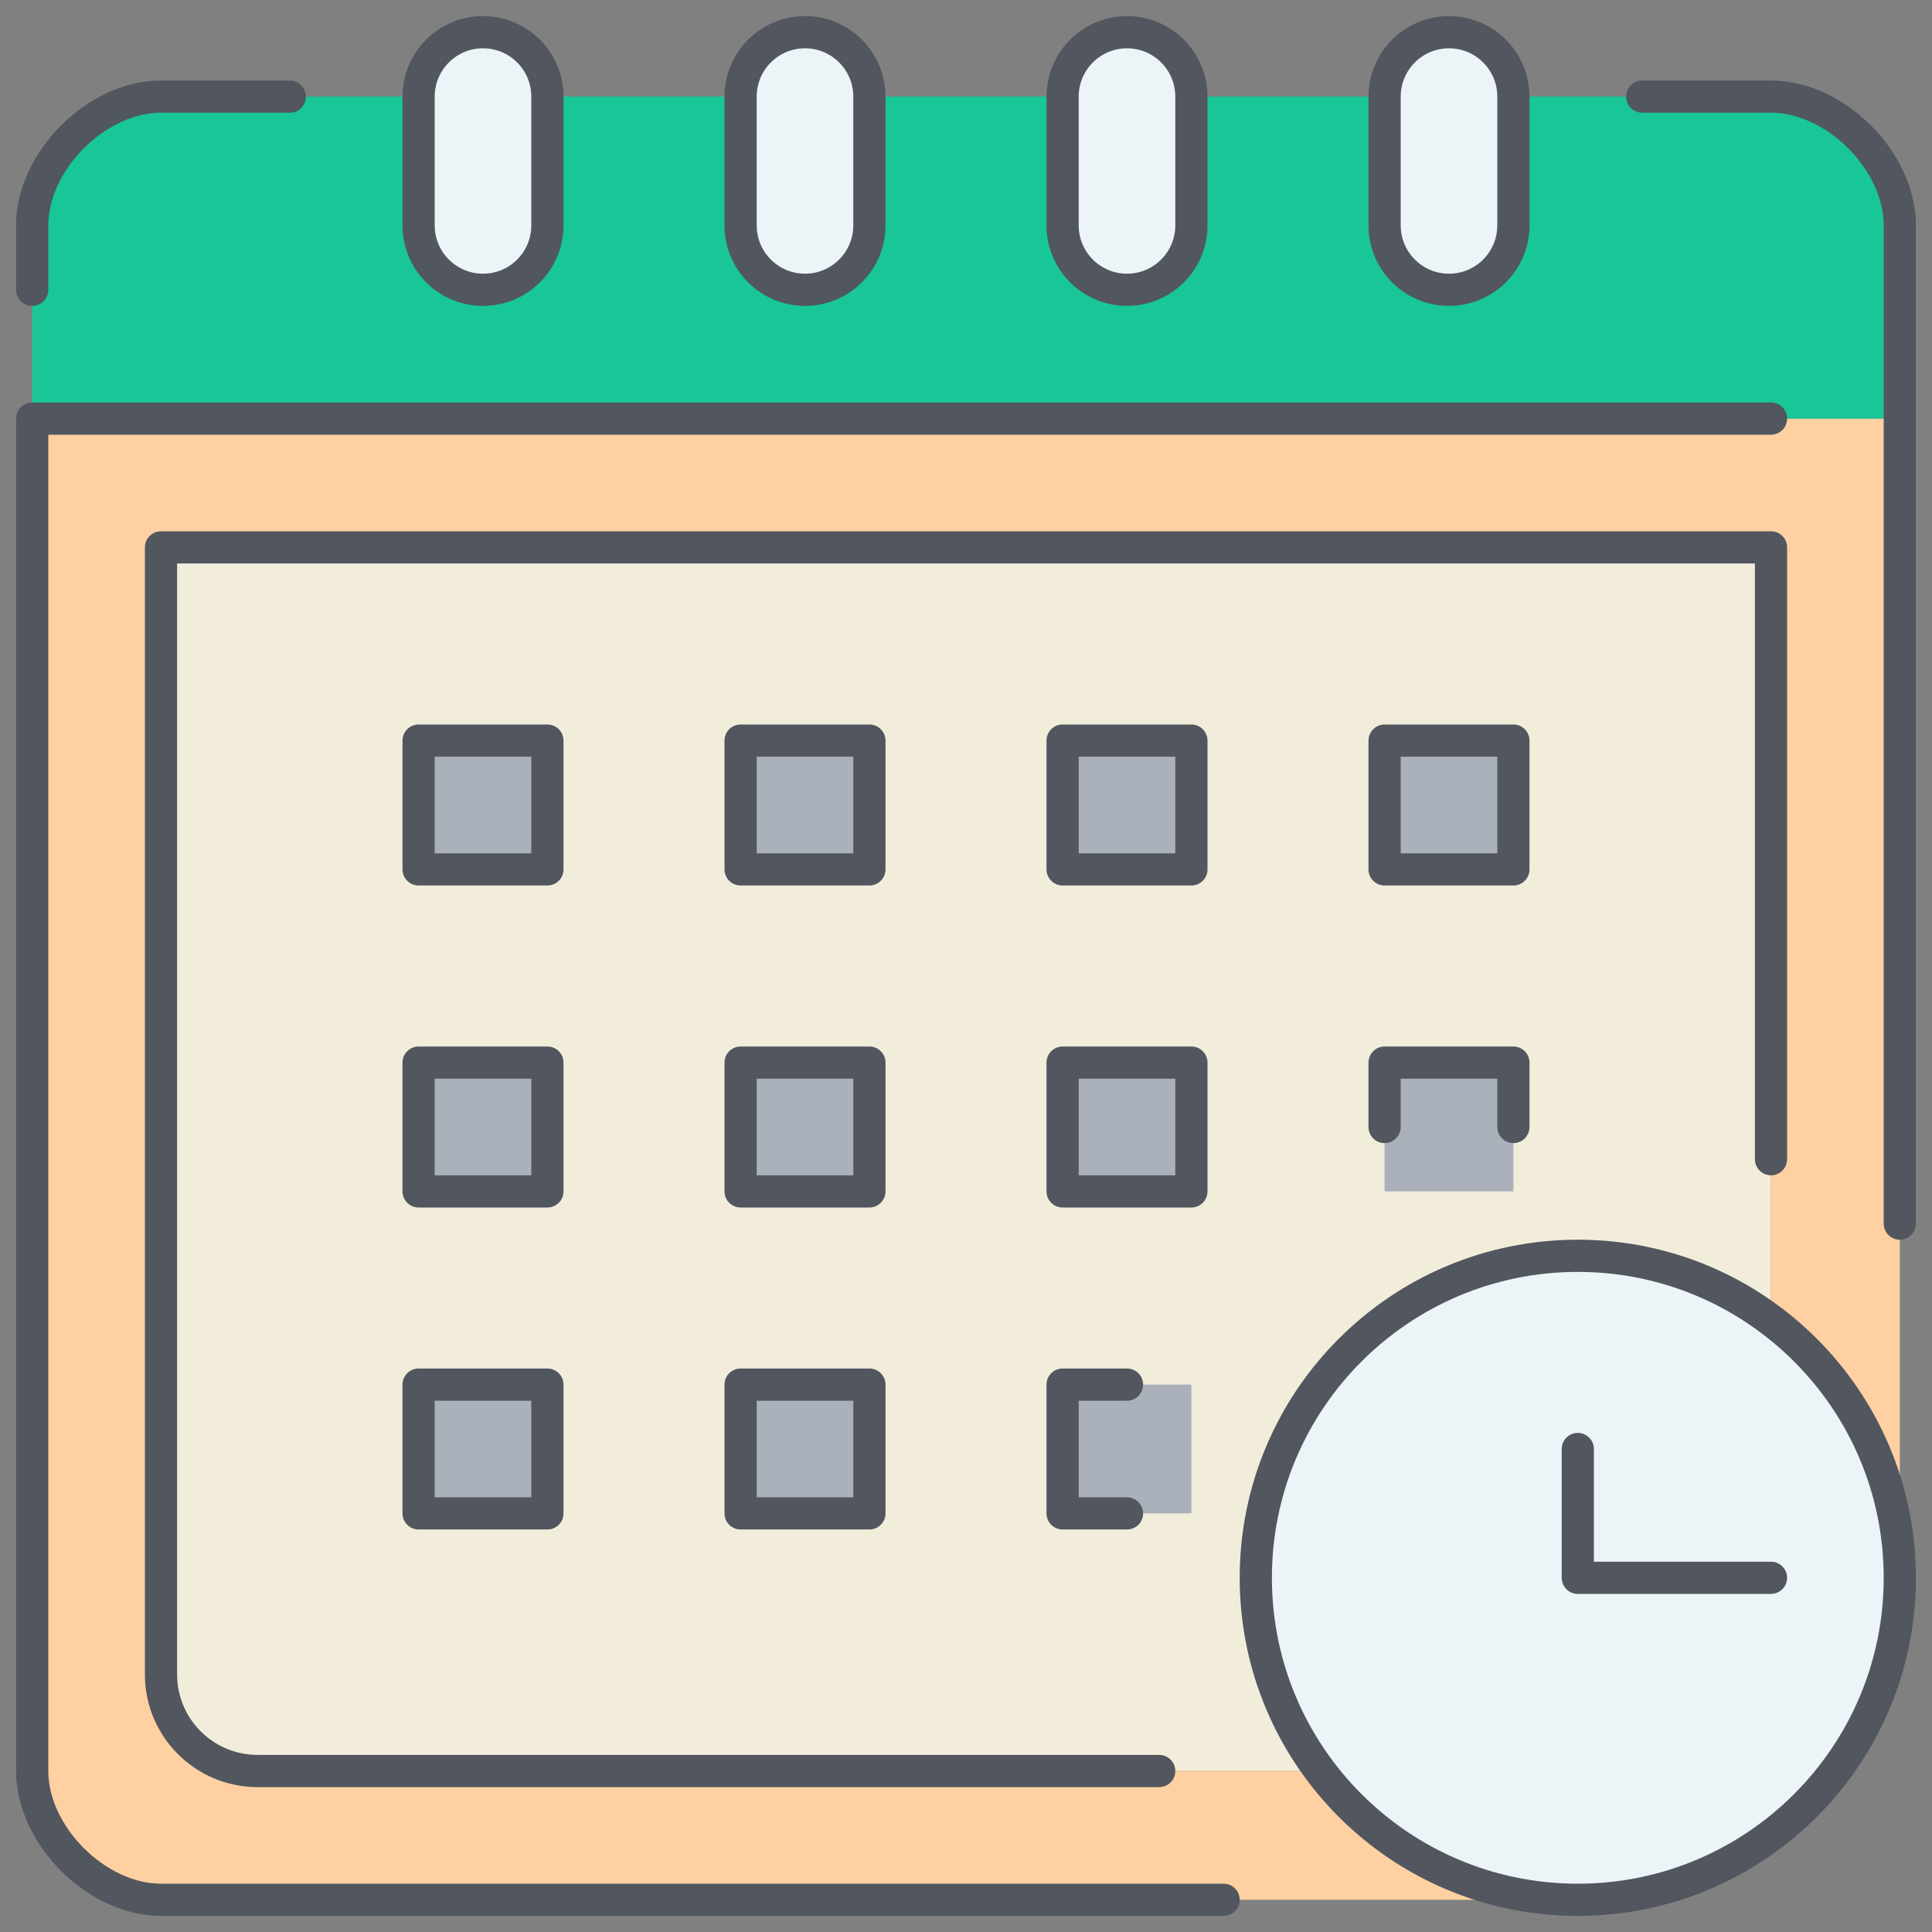 <?xml version="1.0" encoding="UTF-8" standalone="no"?>
<svg width="60px" height="60px" viewBox="0 0 60 60" version="1.1" xmlns="http://www.w3.org/2000/svg" xmlns:xlink="http://www.w3.org/1999/xlink">
    <rect x="0" y="0" width="60" height="60" fill="#808080" stroke="none"/>
    <!-- Generator: Sketch 39.1 (31720) - http://www.bohemiancoding.com/sketch -->
    <title>calendar</title>
    <desc>Created with Sketch.</desc>
    <defs></defs>
    <g id="Office" stroke="none" stroke-width="1" fill="none" fill-rule="evenodd">
        <g id="canvas" transform="translate(-181, -180)" fill-opacity="0" fill="#FFFFFF">
            <rect x="0" y="0" width="660" height="660"></rect>
        </g>
        <g id="calendar">
            <g id="fill" transform="translate(1, 1)">
                <path d="M48,38 C42.48,38 38,42.48 38,48 C38,50.25 38.75,52.33 40,54 L7,54 C5.34,54 4,52.66 4,51 L4,16 L54,16 L54,40 C52.33,38.75 50.25,38 48,38 L48,38 Z" id="Fill-7" fill="#F2EDDA"></path>
                <path d="M32,26 L36,26 L36,22 L32,22 L32,26 Z M12,46 L16,46 L16,42 L12,42 L12,46 Z M12,36 L16,36 L16,32 L12,32 L12,36 Z M12,26 L16,26 L16,22 L12,22 L12,26 Z M32,46 L36,46 L36,42 L32,42 L32,46 Z M32,36 L36,36 L36,32 L32,32 L32,36 Z M42,36 L46,36 L46,32 L42,32 L42,36 Z M42,26 L46,26 L46,22 L42,22 L42,26 Z M22,46 L26,46 L26,42 L22,42 L22,46 Z M22,36 L26,36 L26,32 L22,32 L22,36 Z M22,26 L26,26 L26,22 L22,22 L22,26 Z" id="Combined-Shape" fill="#AAB1BA"></path>
                <path d="M16,2 L16,6 C16,7.1 15.1,8 14,8 C13.45,8 12.95,7.78 12.59,7.41 C12.22,7.05 12,6.55 12,6 L12,2 C12,0.9 12.9,0 14,0 C14.55,0 15.05,0.22 15.41,0.59 C15.78,0.95 16,1.45 16,2 Z M46,2 L46,6 C46,7.1 45.1,8 44,8 C43.45,8 42.95,7.78 42.59,7.41 C42.22,7.05 42,6.55 42,6 L42,2 C42,0.9 42.9,0 44,0 C44.55,0 45.05,0.22 45.41,0.59 C45.78,0.95 46,1.45 46,2 Z M36,2 L36,6 C36,7.1 35.1,8 34,8 C33.45,8 32.95,7.78 32.59,7.41 C32.22,7.05 32,6.55 32,6 L32,2 C32,0.9 32.9,0 34,0 C34.55,0 35.05,0.22 35.41,0.59 C35.78,0.95 36,1.45 36,2 Z M26,2 L26,6 C26,7.1 25.1,8 24,8 C23.45,8 22.95,7.78 22.59,7.41 C22.22,7.05 22,6.55 22,6 L22,2 C22,0.9 22.9,0 24,0 C24.55,0 25.05,0.22 25.41,0.59 C25.78,0.95 26,1.45 26,2 Z" id="Combined-Shape" fill="#ECF4F7"></path>
                <path d="M58,12 L58,48 C58,44.73 56.43,41.83 54,40 L54,16 L4,16 L4,51 C4,52.66 5.34,54 7,54 L40,54 C41.83,56.43 44.73,58 48,58 L4,58 C2,58 0,56 0,54 L0,12 L58,12 Z" id="Fill-11" fill="#FFD0A1"></path>
                <path d="M58,6 L58,12 L0,12 L0,6 C0,4 2,2 4,2 L12,2 L12,6 C12,6.55 12.22,7.05 12.59,7.41 C12.95,7.78 13.45,8 14,8 C15.1,8 16,7.1 16,6 L16,2 L22,2 L22,6 C22,6.55 22.22,7.05 22.59,7.41 C22.95,7.78 23.45,8 24,8 C25.1,8 26,7.1 26,6 L26,2 L32,2 L32,6 C32,6.55 32.22,7.05 32.59,7.41 C32.95,7.78 33.45,8 34,8 C35.1,8 36,7.1 36,6 L36,2 L42,2 L42,6 C42,6.55 42.22,7.05 42.59,7.41 C42.95,7.78 43.45,8 44,8 C45.1,8 46,7.1 46,6 L46,2 L54,2 C56,2 58,4 58,6" id="Fill-12" fill="#18C698"></path>
                <path d="M54,40 C56.43,41.83 58,44.73 58,48 C58,53.52 53.52,58 48,58 C44.73,58 41.83,56.43 40,54 C38.75,52.33 38,50.25 38,48 C38,42.48 42.48,38 48,38 C50.25,38 52.33,38.75 54,40" id="Fill-21" fill="#ECF4F7"></path>
            </g>
            <path d="M35,43 L33,43 L33,47 L35,47 M49,45 L49,49 L55,49 M59,49 C59,43.478 54.521,39 49,39 C43.479,39 39,43.478 39,49 C39,54.522 43.479,59 49,59 C54.521,59 59,54.522 59,49 L59,49 L59,49 L59,49 L59,49 L59,49 L59,49 L59,49 L59,49 Z M43,27 L47,27 L47,23 L43,23 L43,27 L43,27 L43,27 L43,27 L43,27 L43,27 L43,27 L43,27 Z M23,47 L27,47 L27,43 L23,43 L23,47 L23,47 L23,47 L23,47 L23,47 L23,47 L23,47 L23,47 Z M13,47 L17,47 L17,43 L13,43 L13,47 L13,47 L13,47 L13,47 L13,47 L13,47 L13,47 L13,47 Z M33,27 L37,27 L37,23 L33,23 L33,27 L33,27 L33,27 L33,27 L33,27 L33,27 L33,27 L33,27 Z M47,35 L47,33 L43,33 L43,35 M33,37 L37,37 L37,33 L33,33 L33,37 L33,37 L33,37 L33,37 L33,37 L33,37 L33,37 L33,37 Z M23,37 L27,37 L27,33 L23,33 L23,37 L23,37 L23,37 L23,37 L23,37 L23,37 L23,37 L23,37 Z M23,27 L27,27 L27,23 L23,23 L23,27 L23,27 L23,27 L23,27 L23,27 L23,27 L23,27 L23,27 Z M13,37 L17,37 L17,33 L13,33 L13,37 L13,37 L13,37 L13,37 L13,37 L13,37 L13,37 L13,37 Z M13,27 L17,27 L17,23 L13,23 L13,27 L13,27 L13,27 L13,27 L13,27 L13,27 L13,27 L13,27 Z M47,3 C47,1.896 46.104,1 45,1 C43.896,1 43,1.896 43,3 L43,7 C43,8.104 43.896,9 45,9 C46.104,9 47,8.104 47,7 L47,3 L47,3 L47,3 L47,3 L47,3 L47,3 L47,3 L47,3 L47,3 Z M37,3 C37,1.896 36.104,1 35,1 C33.896,1 33,1.896 33,3 L33,7 C33,8.104 33.896,9 35,9 C36.104,9 37,8.104 37,7 L37,3 L37,3 L37,3 L37,3 L37,3 L37,3 L37,3 L37,3 L37,3 Z M27,3 C27,1.896 26.104,1 25,1 C23.896,1 23,1.896 23,3 L23,7 C23,8.104 23.896,9 25,9 C26.104,9 27,8.104 27,7 L27,3 L27,3 L27,3 L27,3 L27,3 L27,3 L27,3 L27,3 L27,3 Z M17,3 C17,1.896 16.104,1 15,1 C13.896,1 13,1.896 13,3 L13,7 C13,8.104 13.896,9 15,9 C16.104,9 17,8.104 17,7 L17,3 L17,3 L17,3 L17,3 L17,3 L17,3 L17,3 L17,3 L17,3 Z M55,36 L55,17 L5,17 L5,52 C5,53.657 6.343,55 8,55 L36,55 M55,13 L1,13 L1,55 C1,57 3,59 5,59 L38,59 M59,38 L59,7 C59,5 57,3 55,3 L51,3 M1,9 L1,7 C1,5 3,3 5,3 L9,3" id="stroke" stroke="#51565F" stroke-linecap="round" stroke-linejoin="round"></path>
        </g>
    </g>
</svg>
